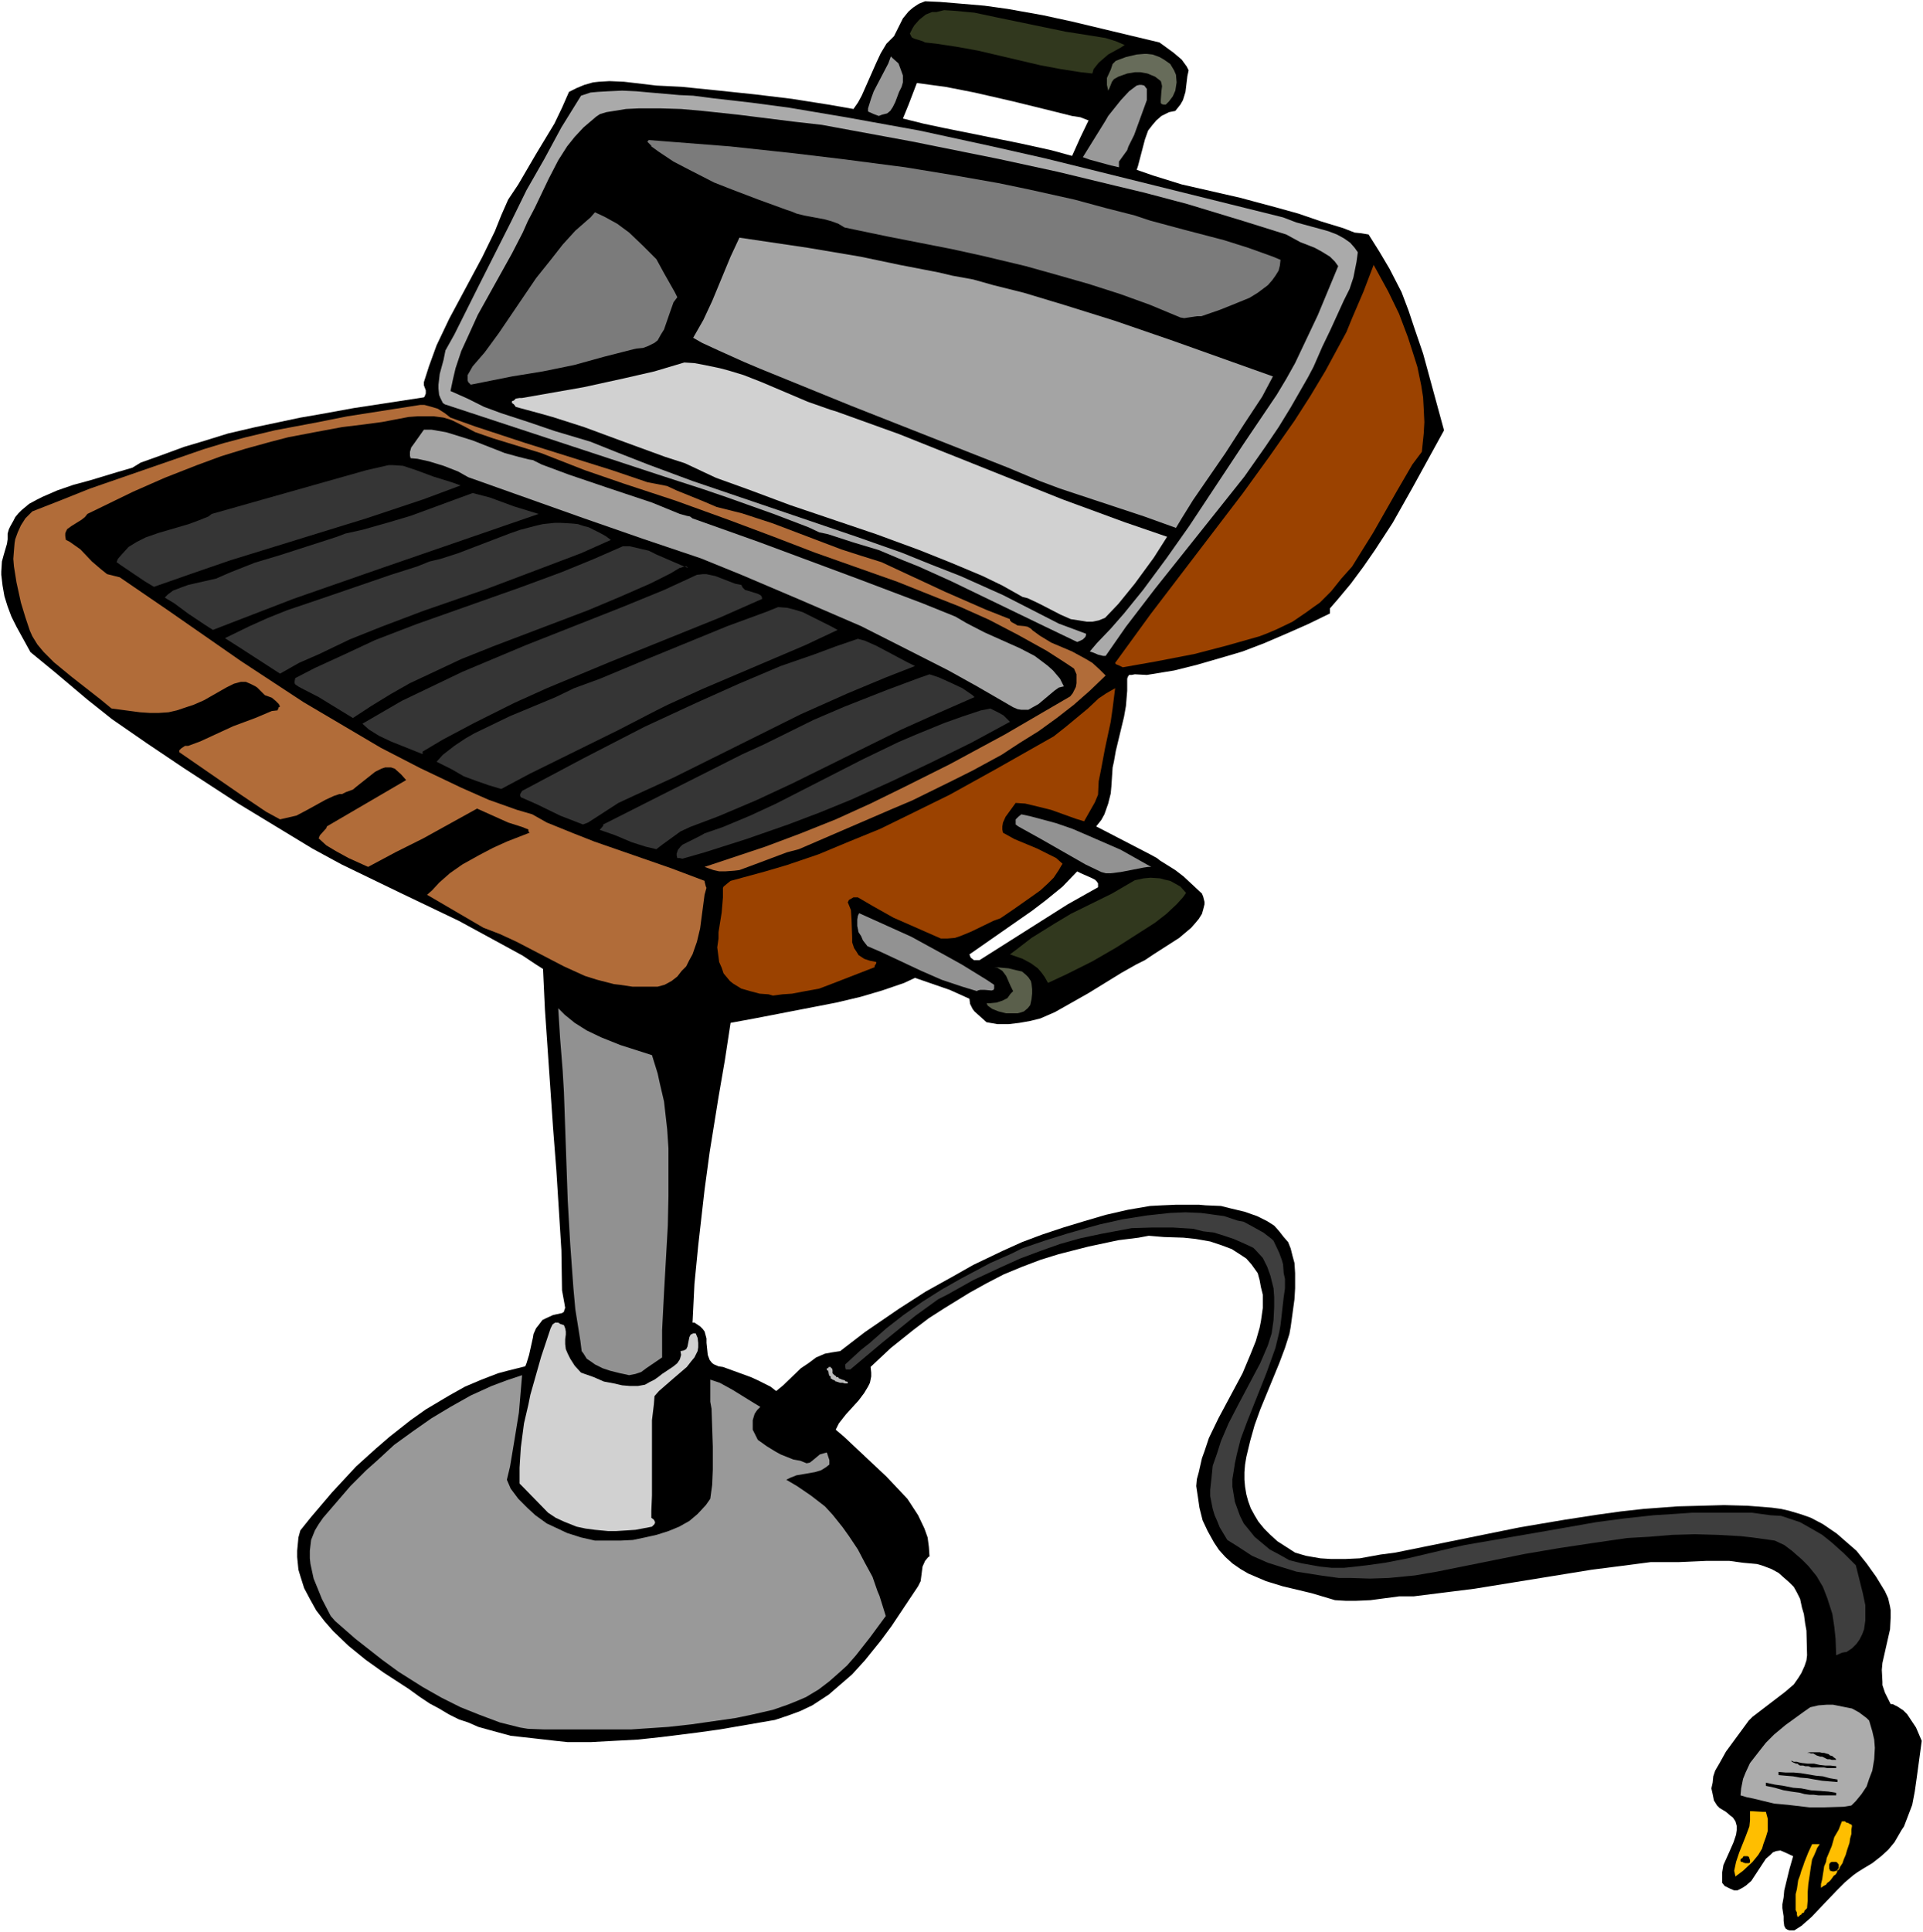 <svg xmlns="http://www.w3.org/2000/svg" fill-rule="evenodd" height="492.673" preserveAspectRatio="none" stroke-linecap="round" viewBox="0 0 3035 3049" width="490.455"><style>.pen1{stroke:none}.brush1{fill:#000}.brush3{fill:#999}.brush5{fill:#a4a4a4}.brush6{fill:#9b4200}.brush7{fill:#d1d1d1}.brush9{fill:#929292}</style><path class="pen1" style="fill:#fff" d="M0 3049h3035V0H0v3049z"/><path class="pen1 brush1" d="m2984 2689-6-12-3-6-4-12v-5l-1-19 1-11 12-53 1-19v-11l-1-6-3-13-5-11-14-23-15-21-16-20-15-13-16-14-22-15-19-10-14-5-20-6-13-3-15-2-38-3-37-1-36 1-37 1-54 4-36 4-36 5-52 8-71 12-197 40-23 3-33 6-22 1h-24l-16-1-23-4-17-5-14-9-14-9-11-10-10-10-9-11-6-10-6-11-4-11-3-11-2-12-1-11v-12l1-12 2-12 6-25 7-25 9-25 30-73 9-24 7-22 2-11 3-22 3-22 1-17v-24l-1-16-3-11-3-12-4-10-7-8-7-9-8-9-11-7-16-8-20-7-21-5-16-4-24-1-11-1h-35l-23 1-19 1-35 6-35 8-34 10-33 10-33 11-32 12-31 14-46 22-30 17-45 25-42 27-54 37-39 30-13 2-11 2-14 6-12 9-12 8-28 27-11 9-9-7-20-10-11-5-44-16-7-1-7-3-3-2-4-5-3-8-2-19v-7l-3-11-3-4-4-4-9-6h-3l3-61 6-61 10-88 8-59 14-87 10-58 9-59 38-7 93-18 36-7 38-9 34-10 35-12 17-8 55 19 20 9 11 5 1 8 4 8 3 4 19 17 17 3h18l17-2 17-3 16-4 23-10 23-13 30-17 52-32 23-13 14-7 15-10 39-25 19-16 7-8 5-6 5-8 2-7 2-8v-4l-2-8-2-5-29-27-13-10-24-15-5-4-98 34 3 3 2 3v6l-48 27-139 88h-9l-5-4-2-5 99-69 21-16 27-22 23-24 6 3 16 7 6 3 98-34-11-6-85-44 8-10 5-9 6-17 4-16 1-11 2-30 2-9 3-17 13-54 3-17 2-24v-19l1-3 2-3h4l5-1 19 1 43-7 36-9 45-13 27-8 34-13 35-15 34-15 35-17v-8l13-15 20-24 20-27 18-26 28-43 31-55 50-91-33-121-13-38-10-30-11-29-19-37-16-27-17-27-12-2-10-1-18-7-23-7-13-4-35-12-36-10-56-15-92-21-45-14-26-9 2-6 11-42 5-14 7-9 6-7 8-7 8-4 4-2 10-2 8-10 4-7 4-13 3-25 2-9-3-6-8-11-173 89 13 2 13 5-13 27-13 29-33-9-50-11-119-24-33-7-32-8 9-22 13-34 45 6 46 9 61 14 61 15 32 8 173-89-13-11-22-16-138-33-46-10-56-10-36-5-35-3-36-3-23-1-10 4-9 6-7 6-9 11-10 20-4 8-12 12-9 15-7 15-23 52-6 11-7 10-40-7-57-9-58-7-57-6-59-6-40-2-51-6-23-1-17 1-9 1-14 4-12 5-12 6-11 25-12 25-29 48-28 48-16 24-11 25-10 25-20 41-52 97-20 42-12 33-8 25v5l3 8v5l-2 5-1 1-111 17-55 10-29 5-71 15-43 10-42 13-27 8-41 15-28 10-13 8-24 7-43 13-26 7-26 9-23 10-8 4-13 7-12 10-5 5-5 6-3 6-4 7-3 6-2 7v9l-1 7-5 17-3 11-1 16v5l2 17 3 17 5 16 6 16 8 16 11 20 11 20 39 32 51 43 39 31 55 38 58 39 86 56 117 71 46 25 93 45 92 44 57 31 44 24 21 14 11 7 3 64 13 189 5 64 4 63 4 64 1 63 4 22 1 6-1 2-1 4-3 2-14 3-11 5-6 3-6 8-4 5-4 9-1 6-6 27-4 13-2 5-28 7-15 4-26 10-26 11-25 14-37 22-24 17-33 26-22 19-31 28-38 41-34 40-16 20-3 11-2 21v10l2 20 3 10 6 19 9 17 10 18 13 17 14 16 24 23 27 22 28 20 40 26 18 13 15 10 15 8 15 9 16 8 15 5 16 7 18 5 33 9 36 4 35 4 19 2h36l37-2 38-2 37-4 56-7 36-5 87-15 21-7 19-7 19-9 26-17 22-19 15-13 20-22 25-31 17-23 42-63 4-8 3-23 4-9 5-6 2-1-1-15-2-15-5-14-10-21-13-20-4-6-16-17-17-18-67-63-13-11 5-10 11-14 20-22 9-12 6-10 3-6 2-10v-6l-1-9 32-30 35-28 25-19 25-16 39-24 27-15 27-14 29-12 29-11 29-9 47-12 47-10 32-4 16-3 24 2 31 1 19 2 23 4 18 6 16 6 14 9 9 6 8 9 10 14 3 11 2 11 3 12v21l-3 21-2 10-6 21-8 20-13 31-38 71-15 31-7 21-4 11-5 22-3 11-1 11 3 20 2 14 5 20 8 17 10 18 8 12 10 11 11 10 13 9 12 7 28 12 26 8 46 11 37 11 17 1h16l23-1 45-6h23l48-6 48-6 185-30 47-6 46-6h44l45-2h35l22 3 22 2 10 3 13 5 11 6 9 8 8 7 7 7 5 9 5 10 3 14 3 10 2 15 2 11 1 39-1 8-3 9-5 11-5 8-7 10-14 12-51 39-6 6-36 49-10 18-7 12-3 9-1 10-2 9 2 9 2 10 5 8 4 4 10 6 7 6 4 3 4 6 2 7v7l-1 7-4 12-7 16-9 20-2 12v16l4 5 8 4 7 3h5l8-4 6-4 8-7 23-35 7-6 4-4 5-2 7-1 7 3 13 6-6 21-8 33-1 11-2 11v6l2 13v7l1 8 2 4 3 2 3 1h8l11-7 16-14 18-19 22-23 13-13 13-11 7-5 8-5 15-9 14-11 11-10 10-12 11-19 4-6 5-13 8-21 4-21 3-21 8-59-9-21-8-12-6-9-6-6-9-6-8-4h-3z"/><path class="pen1" style="fill:#676c5a" d="m1856 118 1 12-2 13-4 9-6 8-5 5h-4l-3-1-1-2v-4l1-14 1-8-1-5-1-3-5-4-4-3-12-5-11-2h-9l-12 2-14 5-7 4-3 4-4 10-2 4-2-9v-11l6-13 3-9 5-5 16-6 17-4 12-1h4l9 1 11 4 7 4 10 7 6 10 3 7z"/><path class="pen1 brush3" d="m1810 158-20 55-9 18-2 6-13 18v9l-13-3-33-9-11-4 36-58 4-7 20-25 13-14 12-9 4-1h4l4 1 3 4 1 1v18z"/><path class="pen1" d="m1815 348 52 14 65 17 38 12 39 14 12 5-1 9-2 8-5 8-5 7-7 8-16 12-13 8-27 11-20 8-29 10h-7l-20 3-6-1-48-20-47-17-50-16-49-14-50-14-67-16-50-11-102-20-67-14-10-6-11-4-11-3-32-6-12-3-7-3-9-3-44-16-42-16-28-11-39-20-25-13-24-16-11-8v-1l-4-4-2-2v-1l2-2 128 10 102 11 75 9 100 13 73 12 74 13 48 10 72 16 48 13 47 12 24 8zm-779 61 12 22 17 30 4 8-6 8-6 17-9 26-5 8-5 9-5 4-10 5-8 3-10 1-5 1-47 12-47 13-49 10-49 8-65 13-4-4-1-3v-8l8-14 19-22 22-30 59-87 24-30 18-23 20-22 24-21 7-8 15 7 20 11 19 14 22 21 21 21z" style="fill:#7b7b7b"/><path class="pen1 brush5" d="m1503 435 33 6 32 9 48 12 63 19 80 25 93 32 157 56-17 32-29 44-29 45-51 74-18 29-9 15-50-18-133-44-32-12-50-21-246-97-145-59-26-11-40-18-26-12-14-8 16-28 14-30 29-70 14-30 108 16 83 14 62 13 62 12 21 5z"/><path class="pen1 brush6" d="m2244 713-15 20-25 43-37 65-20 32-13 21-17 19-16 20-18 18-10 7-11 8-22 15-25 12-14 6-13 5-53 15-50 13-62 12-51 9-6-3-5-2-1-2 56-77 145-190 42-58 40-57 25-39 24-40 33-61 9-22 18-42 16-42 23 42 17 35 14 37 9 28 6 19 6 29 3 19 1 18 1 21-1 18-3 29z"/><path class="pen1 brush7" d="m1319 649 100 36 258 103 98 36 67 23-21 33-30 41-26 32-21 22-10 4-10 2h-9l-12-2-13-2-16-7-31-16-6-3-15-7-8-2-32-18-31-15-50-21-50-20-68-25-136-46-67-25-50-18-49-23-31-10-63-23-65-24-50-16-25-7-26-7-7-2-3-4-3-2v-3l3-1 3-3 6-1h4l97-17 64-14 48-11 47-14 16 1 16 3 24 5 15 4 23 7 28 11 73 31 37 13 7 2z"/><path class="pen1 brush5" d="m841 726 14 7 43 16 59 20 30 10 42 14 44 18 11 3 5 1 4 3 104 37 156 58 103 39 52 21 17 10 29 15 56 25 23 12 20 15 9 8 11 13 6 12-8 2-7 5-25 21-9 5-7 4h-11l-6-1-7-3-57-33-45-25-61-31-77-39-95-41-94-40-64-26-92-31-92-32-183-65-16-9-23-9-23-7-18-4-11-1-1-4v-6l2-7 3-4 17-24h12l23 4 10 3 32 10 51 20 22 6 16 4 6 1z"/><path class="pen1" d="m727 766-59 22-90 30-214 66-61 21-60 21-15-9-37-25-7-5 2-5 6-7 11-12 13-8 14-7 20-7 48-14 16-6 15-6 5-4 244-69 35-8h8l15 1 21 7 27 10 29 9 14 5zm123 45-258 89-129 45-96 37-31 12-14-9-24-16-23-17-15-9 5-5 8-6 13-5 11-4 44-10 23-10 38-15 40-12 90-29 13-5 27-6 39-11 37-11 98-36 27 7 38 14 39 12zm114 41-47 21-66 25-82 31-101 35-66 25-50 20-48 23-32 14-30 17-65-42-22-14 39-19 29-13 30-12 62-21 102-35 41-13 20-8 17-4 28-9 81-31 17-6 27-7 9-2 19-2h8l18 1 10 1 9 3 8 2 18 9 9 5 8 6zm122 44-2-2h-4l-6 2h-1l-15 9-32 16-48 21-50 21-150 57-50 20-49 23-32 15-30 17-31 19-29 19-54-33-31-16-6-4-1-2v-3l1-5 31-16 48-22 47-22 65-25 164-58 65-24 49-20 48-21h11l17 4 13 3 12 6 44 19 6 2zm117 49-68 30-171 69-101 42-51 23-64 32-49 26-32 19v4l-50-20-19-9-16-10-10-9 31-18 31-18 48-23 48-23 50-21 50-21 152-60 66-27 52-24 9-1h6l14 3 31 12 10 2 2 4 4 4 4 1 16 5 4 2 2 2 1 4zm119 49-51 24-162 69-55 25-18 9-60 31-140 69-45 24-20-6-20-7-19-7-19-11-24-12 10-11 18-14 18-12 14-8 27-13 29-14 72-30 29-14 41-15 79-33 122-50 60-22 20-8 14 1 12 3 13 4 22 11 22 11 11 6zm122 57-46 18-60 25-74 33-201 100-59 27-28 13-34 22-14 9-8 3-36-14-37-18-25-11-1-2v-3l3-5 96-51 97-50 82-38 67-30 66-28 52-18 35-13 35-12 11 3 18 8 17 9 32 17 12 6zm94 49-57 25-58 26-172 85-58 27-59 25-45 17-15 7-29 21-9 7-17-4-22-7-26-11-23-8h-1v-1l5-6v-2l95-48 125-63 33-15 79-39 49-21 66-26 51-19 17-6 15 5 20 9 17 8 16 11 3 3zm56 39-61 33-63 31-63 30-64 29-49 20-50 19-66 23-66 21-35 10-4-1h-4l-1-4v-3l2-6 4-5 3-3 28-14 7-4 29-10 43-18 41-19 137-70 56-27 28-12 44-18 28-10 30-10 15-3 14 7 7 4 10 10z" style="fill:#353535"/><path class="pen1 brush9" d="M1569 1554v6l-1 2-3 1-11-1h-7l-4 1-1 1-23-7-33-11-32-14-64-30-21-9-7-9-3-7-4-6-2-10v-10l1-6 2-4 82 37 53 29 27 15 39 24 12 8z"/><path class="pen1" style="fill:#5a5f4b" d="m1628 1552 1 9v7l-1 9-2 9-4 5-6 5-6 2-4 1h-18l-12-3-10-4-7-5-2-4h6l10-1 9-3 8-4 5-7 4-4-4-8-7-16-6-8-8-5-5-1 23 2 12 3 9 2 6 5 4 4 4 6 1 4z"/><path class="pen1" style="fill:#919191" d="m1029 1665 9 29 3 14 7 30 5 44 2 30v76l-1 46-6 106-3 59v43l-25 17-8 6-9 3-10 2-9-2-5-1-16-4-12-4-12-6-7-5-6-4-5-8-3-4-2-16-8-50-3-33-5-69-4-70-6-171-2-34-4-50-3-48 10 10 16 13 19 12 23 11 30 12 50 16z"/><path class="pen1" style="fill:#3e3e3e" d="m2010 1958 9 19 4 11 2 7 1 14 2 9v15l-2 14-5 44-2 11-6 25-14 39-31 78-10 27-6 24-3 14-2 13-2 12v12l2 12 2 12 4 11 4 11 6 12 9 11 8 10 12 10 12 10 15 8 16 9 20 5 28 5 19 2h19l19-2 17-2 29-4 36-7 72-17 18-4 133-23 74-13 45-6 46-5 32-2 29-2h94l29 4 17 1 12 4 18 6 16 9 19 11 15 12 19 17 19 19 11 44 4 19v24l-2 14-3 8-4 8-5 7-7 7-9 6h-2l-5 1-9 4-1-26-2-19-3-20-8-25-7-18-10-17-13-16-10-10-16-14-12-9-15-7-36-5-18-2-36-2-36-1-36 1-36 3-35 2-55 8-53 8-53 9-139 28-35 6-41 4-30 1-30-1h-19l-29-4-19-3-19-3-26-8-19-6-25-11-23-15-16-10-6-10-6-10-4-10-4-9-3-10-2-10-2-10v-10l2-18 2-20 7-20 6-19 12-28 15-29 35-66 12-28 6-19 3-21 1-21v-15l-1-14-5-20-5-14-7-14-11-12-4-4-15-7-16-7-15-5-16-5-17-2-16-4-16-1-16-1h-32l-33 1-16 3-32 6-33 7-32 9-31 11-32 12-31 14-43 20-41 23-14 7-36 26-53 43-50 42h-7l-1-4v-4l25-23 14-11 26-23 27-21 30-21 30-19 30-17 47-25 34-15 16-8 35-12 35-11 35-10 18-5 36-8 38-6 37-4 24-1 24 1 15 2 22 3 21 7 10 2 13 7 18 10 13 10 3 3z"/><path class="pen1 brush7" d="m893 2106-1 7v8l1 8 3 7 4 8 7 11 10 11 20 7 16 7 16 3 13 3 12 1h13l11-2 7-4 8-4 7-5 5-4 18-12 6-5 4-6 2-7-1-6 5-1 4-2 2-4 3-15 2-4 4-2h4l3 7 1 8v7l-1 6-5 10-5 6-7 9-21 18-23 20-7 8-1 13-3 25v119l-1 24v11l4 3 1 2 1 2-1 3-4 4-5 1-21 4-15 1-16 1h-12l-21-2-15-2-14-3-20-8-13-6-12-8-40-41-5-5v-25l2-32 5-38 7-30 3-15 17-60 15-45 3-6 4-3h5l3 2 6 2 2 5 1 5v5z"/><path class="pen1" style="fill:#bbb" d="m1314 2167 1 1 2 2 2 1 1 2h3l1 2 3 1 2 1 4 1 2 2h2l1 1v2h-5l-3-1h-4l-3-1-3-1h-1l-2-2-3-1-1-1-2-1v-3l-2-1-1-3v-1l-1-4-2-1v-3h2l1-2h3l1 2h1l1 3v5z"/><path class="pen1 brush3" d="m800 2335 6 14 12 16 15 15 12 11 18 13 15 7 17 8 22 7 22 5h40l20-1 19-4 18-4 19-6 17-7 16-9 13-11 13-14 7-10 3-22 1-24v-36l-2-60-2-11v-35l15 5 20 11 34 21 10 6-5 5-4 6-3 10v15l3 6 5 10 14 10 13 8 9 5 20 8 11 2 10 4 5-1 4-3 12-10 7-2 4-1 4 12v7l-5 4-8 5-10 3-29 5-10 4-6 3 17 10 22 15 22 17 12 13 16 20 10 14 14 21 11 21 12 22 8 23 3 7 10 32-25 34-22 28-14 16-11 10-17 15-17 13-20 12-14 6-15 6-23 8-35 8-24 5-35 5-35 5-36 4-59 4H859l-26-1-12-2-32-8-32-12-30-12-30-15-30-17-38-24-26-19-42-33-32-28-7-8-14-27-4-10-9-22-5-23-1-9v-12l2-17 2-5 4-10 6-10 7-10 43-50 25-25 18-16 26-24 29-21 30-21 30-18 32-18 33-15 24-9 24-8-5 59-7 43-7 42-5 21z"/><path class="pen1" style="fill:#acacac" d="m2950 2715 5 17 3 13 1 13-1 18-3 18-5 13-4 12-8 12-9 11-7 7-12 2-32 1h-22l-34-4-22-2-33-8-10-2-10-3 1-11 3-15 4-10 7-15 14-18 11-14 13-13 18-15 29-21 10-7 13-3 13-1h10l15 3 15 3 11 6 12 9 4 4z"/><path class="pen1 brush1" d="M2898 2777h-7l-3-1h-4l-2-1-4-2-2-1h-3l-6-2-5-3h-4l-2-1h-7 3l4-1h16l4 1h3l3 1 4 1 2 2 4 1 2 2 3 2 1 2zm0 10v3h-14l-5-1h-20l-5-2h-5l-3-1h-5l-2-1-2-2h-3l-1-1h-1l-2-1-2-1-1-2 4 2h5l3 1 5 1 9 1h10l9 2 9 1h8l9 1zm2 21v4l-12-1-12-1-12-2-11-2-12-1-11-2-12-1-11-1v-5l11 1h13l11 1 12 2 12 2 11 1 11 3 12 2zm-2 25h-28l-8-1h-6l-8-1-7-2-14-2-12-2-14-4-14-3v-5l14 3 14 2 15 3 13 1 15 3 14 1 14 1 12 2v4z"/><path class="pen1" d="m2787 2859 3 11v19l-3 10-4 11-2 7-6 10-9 11-15 14-12 9-2-9 3-14 5-15 10-25 6-16 1-10v-14h3l17 1h5zm136 22-1 6v7l-2 7-1 7-2 6-2 6-2 7-3 7-2 6-4 6-1 3-3 3-1 3-2 3-3 2-2 3-3 4-2 2-3 2-2 3-4 2-4 3v-6l2-8 1-7 1-6 1-7 3-7 1-6 3-7 5-12 4-14 7-12 5-13h5l2 2h1l3 1 1 1 3 1 1 2zm-51 29-4 6-2 5-3 7-3 6-1 6-1 6-1 7-1 7-2 13-1 13v13l-1 12-3 3-1 1-1 3-3 1-1 2-2 1-2 2-2 1-1-4v-3l-2-4v-25l2-8 1-7 1-7 3-8 2-7 3-8 2-6 6-15 6-13h12z" style="fill:#ffbe00"/><path class="pen1 brush1" d="m2762 2939-2 1h-6l-2-1h-1l-1-1h-2l-1-1v-3l1-1 2-1 1-2 1-1h6l2 1 1 2v1l1 2v4zm138 13h-2l-3 1h-3l-3-1h-1v-2l-1-1v-7l1-2 1-1 2-1h7l1 1h1v1l2 2v6l-2 2v2z"/><path class="pen1" style="fill:#b16c39" d="m1630 995-3-3-5-3-5-1-11-1-5-3-4-2-3-3v-2l-38-15-64-28-101-47-32-10-31-10-108-41-49-16-40-10-21-9-42-17-15-7-15-3-16-3-56-19-137-43-79-26-39-14-9-7-11-7-10-3-11-3h-7l-115 18-45 9-69 13-46 11-34 9-33 10-179 62-45 18-46 18-11 11-7 11-5 11-4 11-1 6-1 12-1 13 1 12 4 25 7 32 7 23 7 21 4 9 8 13 10 12 16 16 28 23 46 36 17 14 45 6 15 1h15l15-1 13-3 27-9 16-7 35-20 12-6 11-3h8l7 3 8 4 3 2 8 8 4 4 11 4 6 5 5 5 2 4-2 1-2 5-9 1-26 11-35 13-52 24-19 7h-5l-6 4-3 3v3l97 67 40 27 22 12 13-3 13-3 17-9 29-16 13-6 9-3h4l6-3 11-4 6-5 29-23 10-5 6-2h9l6 2 10 9 8 9-125 73-1 3-10 11-2 5 12 11 15 9 20 11 31 14 43-23 44-22 85-47 49 22 22 7 10 4v3l2 2-36 14-22 10-21 11-27 15-20 14-17 15-11 12-8 7 89 52 26 10 26 12 75 39 33 15 19 6 27 7 9 1 20 3h40l11-3 11-6 9-7 7-9 7-7 5-10 5-9 7-20 5-21 7-53 3-11-1-2-2-8v-1l-53-20-121-42-33-13-42-17-23-13-24-7-45-16-43-19-65-31-62-32-61-36-61-36-99-65-115-80-76-52-8-2-12-3-10-8-14-12-18-19-17-12-6-3-1-6v-4l1-3 2-4 7-5 16-10 5-4 4-5 72-35 50-22 51-20 38-14 39-12 40-11 27-7 42-8 43-8 33-4 30-4 21-4 21-4 14-1h26l15 2 10 3 5 2 18 9 17 9 29 10 75 23 69 27 61 21 82 27 83 30 72 27 65 25 130 46 65 26 33 13 47 21 46 24 45 25 28 18 15 10 4 9v14l-1 6-5 10-4 5-103 60-87 47-72 36-53 26-55 25-55 22-56 21-57 19-39 13 14 5 9 2h10l14-1 8-1 19-7 56-21 19-5 146-63 33-14 63-31 32-16 46-25 29-19 29-18 29-21 27-21 25-22 25-24-9-9-12-11-10-6-22-12-33-14-18-11-11-8z"/><path class="pen1 brush6" d="m1583 1314-1-5v-5l1-6 4-9 16-22 15 1 21 5 20 5 39 14 13 4 17-30 5-12 1-21 4-20 6-32 9-42 3-21 4-32-14 8-12 8-17 16-35 29-19 15-90 51-74 41-63 31-47 23-49 20-48 20-50 17-34 10-55 15-5 4-6 5-1 2v15l-2 24-5 31v10l-2 14 2 15 1 8 4 9 3 9 10 12 5 4 13 8 14 4 15 4 14 1 7 2 15-2 15-1 21-4 22-4 21-8 67-26-1-1 3-5v-2l-10-2-9-3-9-6-3-5-4-6-3-9v-7l-1-29-1-15-4-10-1-2 2-4 7-4h7l24 14 32 18 75 33h10l12-1 9-3 17-7 35-17 11-4 22-15 27-19 14-10 12-11 9-9 8-12 4-7 2-3-10-9-12-6-18-9-36-15-18-10z"/><path class="pen1 brush9" d="m1817 1368-48-27-39-17-37-16-26-9-41-11-14-3-5 4-4 4v8l4 3 36 20 70 40 25 12 7 2h8l16-2 36-7 7-1h5z"/><path class="pen1" d="m1791 1389-36 21-65 32-25 15-37 23-22 17-12 9 20 7 13 7 11 8 6 7 5 7 5 9 30-14 40-20 38-22 61-39 18-14 16-15 10-11 5-7-9-10-7-4-9-5-9-2-7-2-15-1-11 1-14 3zM1745 60l-31-5-32-5-111-23-33-7-32-3-16-1-12 3h-7l-10 4-10 8-8 9-3 5-4 8 2 4 1 2 4 2 13 4 4 2 18 2 33 5 33 6 98 23 32 6 32 5 18 2 2-7 8-10 15-13 20-11 6-4-14-6-16-5z" style="fill:#31381e"/><path class="pen1 brush3" d="m1406 89-4 11-23 44-4 11-5 16v5l9 4 8 3 5-2 8-2 5-4 4-6 4-8 6-16 4-8 2-7v-11l-4-11-3-8-9-8-3-3z"/><path class="pen1" style="fill:#aaa" d="m2021 342-286-71-85-21-84-19-115-25-116-21-89-15-60-8-61-7-31-4-22-1-46-4-22-2-22-1-22 1-17 1-11 1-15 5-31 50-27 50-28 49-25 51-51 101-38 76-14 25-3 15-6 22-2 17v6l1 10 2 5 4 8 3 2 334 110 74 24 38 13 73 26 55 21 17 8 14 3 40 13 40 12 38 16 25 10 51 23 149 72 50 24 5-2 4-2 4-4 1-3v-2l-43-16-43-22-45-23-67-30-46-18-47-19-71-25-259-88-70-26-46-18-45-18-57-17-41-14-43-14-27-10-26-13-27-12 4-19 4-17 9-27 11-24 15-33 54-97 17-33 8-18 11-21 22-46 15-29 14-22 12-15 14-15 20-17 6-4 10-3 31-5 21-1h32l34 1 34 3 56 6 88 11 44 5 141 26 139 28 92 20 91 22 46 11 68 18 89 27 67 21 22 12 23 9 11 6 13 8 8 8 5 7-32 77-18 38-18 38-14 25-15 25-52 77-86 130-36 51-37 50-30 37-21 24-22 23-11 13 6 2 7 3 8 2h4l32-46 46-60 106-133 35-44 33-47 21-31 19-31 27-47 9-17 14-32 13-27 21-46 9-18 6-18 5-25 2-15-5-7-7-8-10-7-11-6-13-5-7-2-44-12-21-8-4-1z"/></svg>
